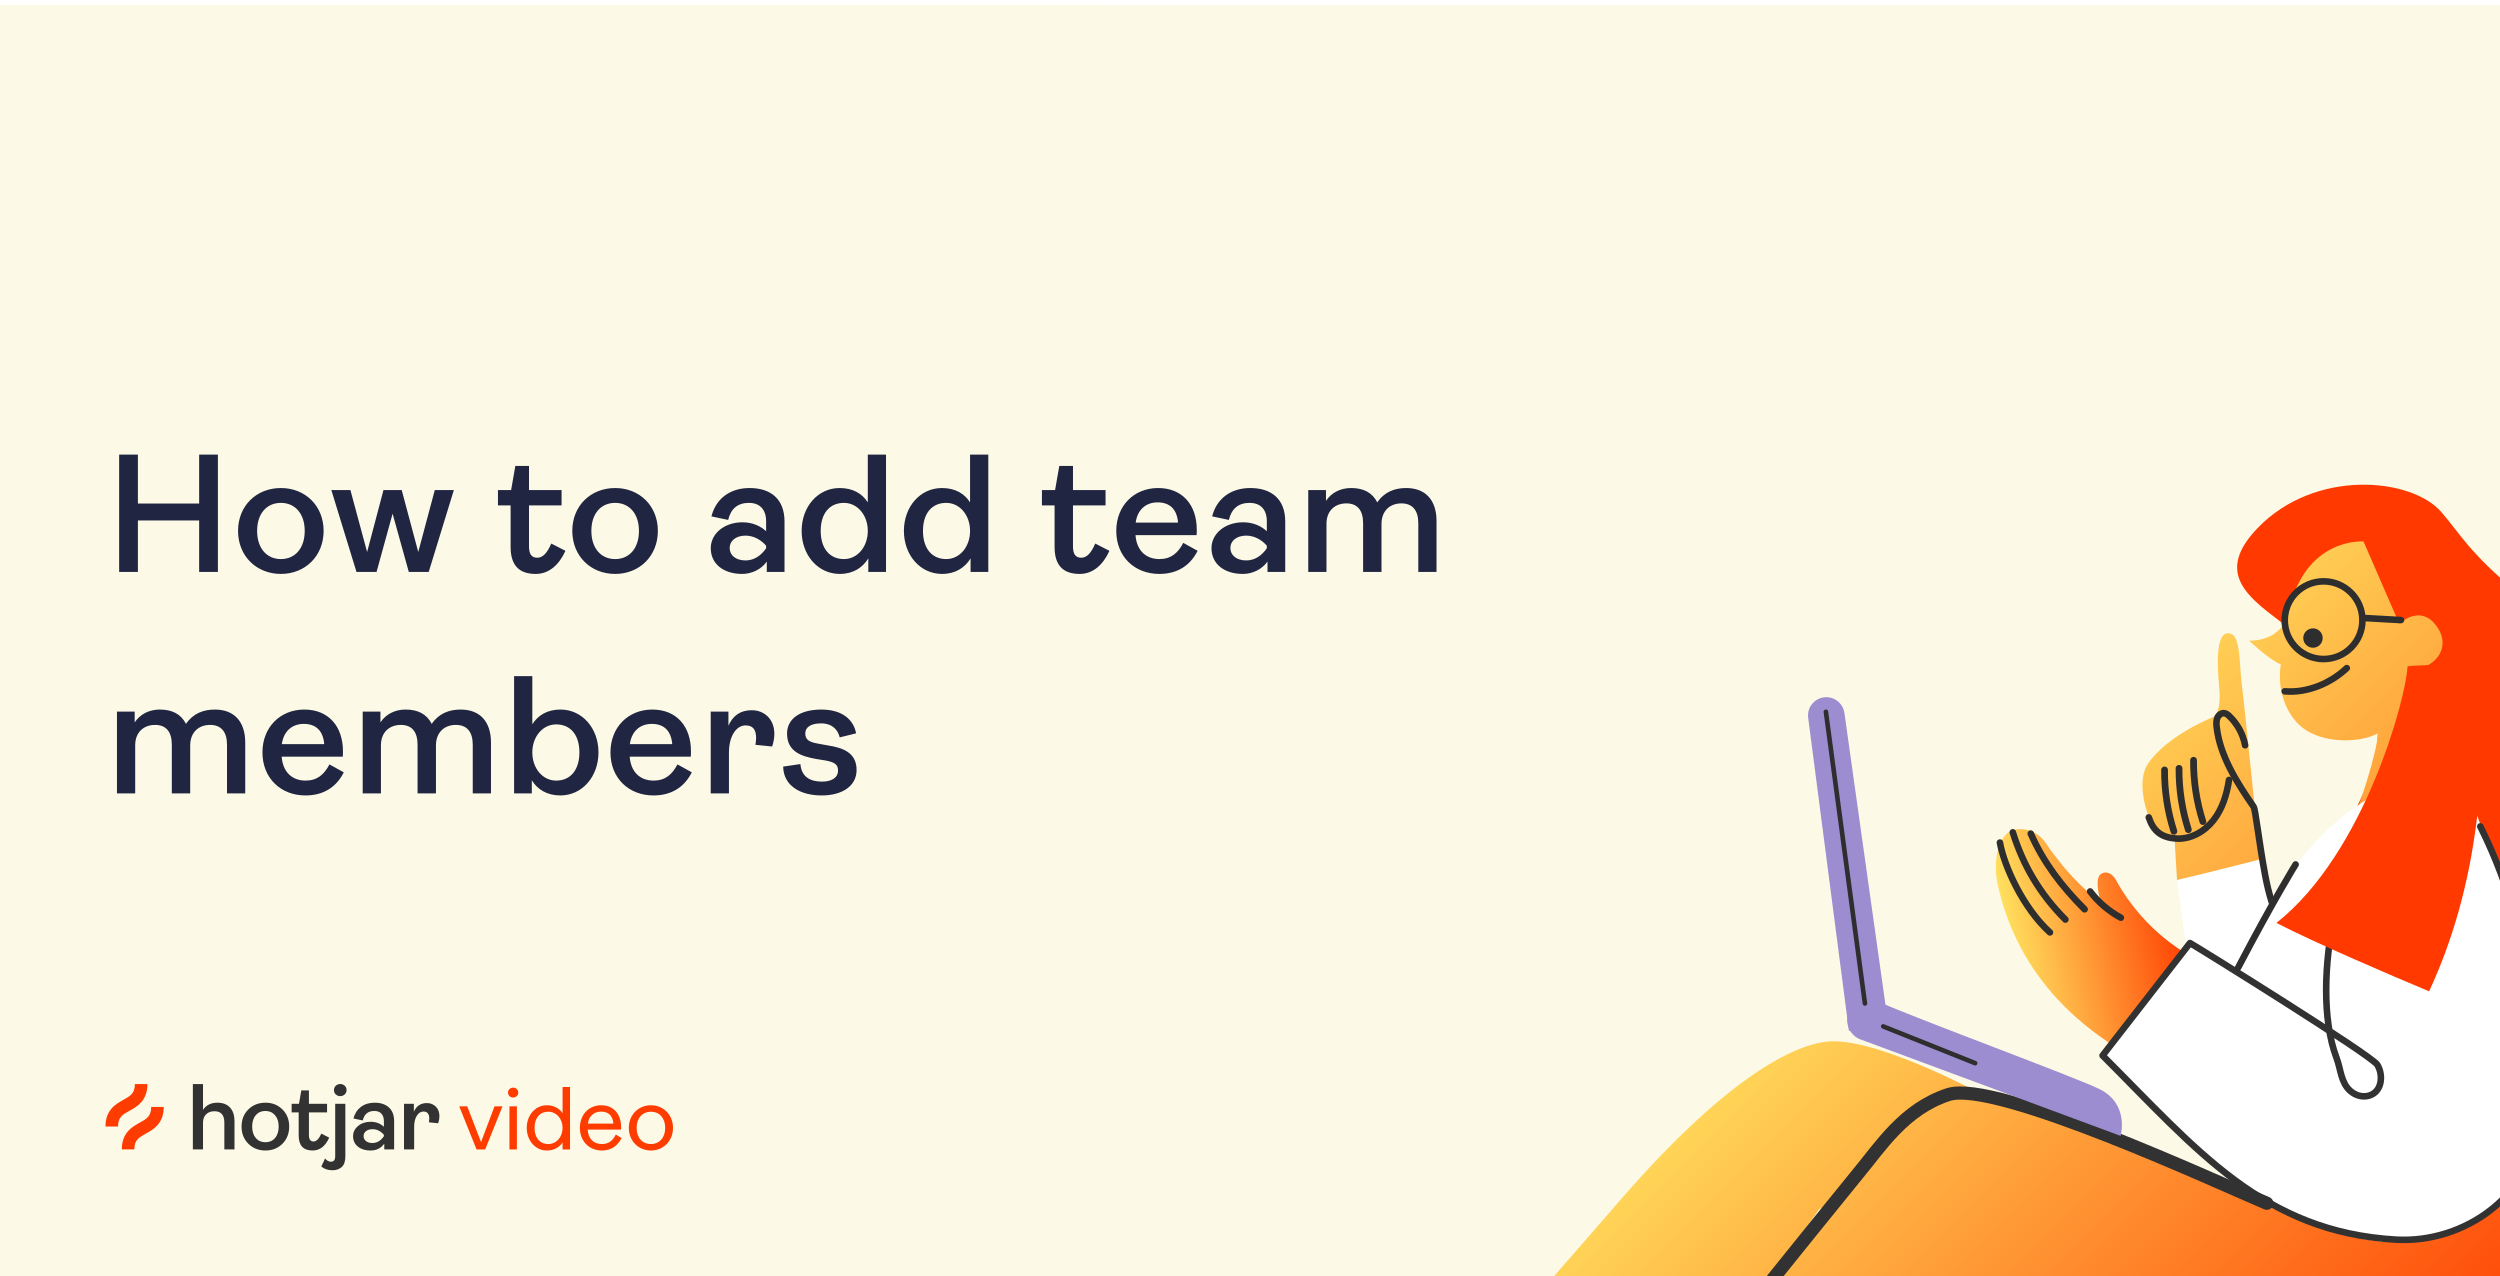 <svg width="474" height="242" viewBox="0 0 474 242" fill="none" xmlns="http://www.w3.org/2000/svg">
<g clip-path="url(#clip0_535_52785)">
<rect width="474" height="241" transform="translate(0 0.934)" fill="#FCFAE6"/>
<g filter="url(#filter0_dd_535_52785)">
<rect x="20" y="20.934" width="156.168" height="30" rx="4.248" fill="white" fill-opacity="0.6" shape-rendering="crispEdges"/>
<g clip-path="url(#clip1_535_52785)">
<path d="M37.002 32.474C34.648 30.79 32.453 32.076 30.613 34.056L34.684 36.627" stroke="#202641" stroke-width="1.1" stroke-linecap="round" stroke-linejoin="round"/>
<path d="M41.883 37.591C43.489 40.06 42.263 42.361 40.374 44.29L37.922 40.021" stroke="#202641" stroke-width="1.1" stroke-linecap="round" stroke-linejoin="round"/>
<path d="M34.684 36.614L37.933 40.022C40.533 38.389 43.488 36.807 44.837 35.342C47.756 32.282 46.063 28.09 46.063 28.09C46.063 28.09 42.066 26.316 39.147 29.376C37.749 30.79 36.229 33.902 34.684 36.614Z" stroke="#202641" stroke-width="1.1" stroke-linecap="round" stroke-linejoin="round"/>
<path d="M36.475 33.387L41.012 38.144" stroke="#202641" stroke-width="1.1" stroke-linecap="round" stroke-linejoin="round"/>
<path d="M42.875 32.076C43.213 32.076 43.488 31.788 43.488 31.433C43.488 31.078 43.213 30.79 42.875 30.79C42.536 30.79 42.262 31.078 42.262 31.433C42.262 31.788 42.536 32.076 42.875 32.076Z" stroke="#202641" stroke-width="1.1" stroke-linecap="round" stroke-linejoin="round"/>
<path d="M34.513 42.927C33.802 43.647 30.613 44.29 30.613 44.29C30.613 44.29 31.226 40.947 31.913 40.202C32.081 40.012 32.285 39.86 32.51 39.755C32.736 39.649 32.98 39.593 33.226 39.588C33.473 39.584 33.719 39.631 33.948 39.728C34.177 39.825 34.385 39.97 34.56 40.153C34.734 40.336 34.872 40.554 34.964 40.794C35.057 41.034 35.102 41.292 35.098 41.55C35.094 41.809 35.04 42.065 34.939 42.301C34.839 42.538 34.694 42.751 34.513 42.927Z" stroke="#202641" stroke-width="1.1" stroke-linecap="round" stroke-linejoin="round"/>
</g>
<path d="M60.96 41.146C57.988 41.146 55.85 38.886 55.85 35.672C55.85 32.488 58.064 30.183 61.097 30.183C63.629 30.183 65.252 31.426 65.797 33.61L64.129 34.08C63.705 32.488 62.628 31.684 61.066 31.684C59.05 31.684 57.624 33.322 57.624 35.672C57.624 38.144 59.171 39.66 61.188 39.66C62.916 39.66 64.493 38.538 64.63 36.521H61.233V35.111H66.237V40.934H64.675V39.129C63.932 40.494 62.568 41.146 60.96 41.146ZM73.905 38.325L75.194 39.038C74.617 40.191 73.556 41.116 71.751 41.116C69.538 41.116 67.885 39.569 67.885 37.249C67.885 34.974 69.492 33.397 71.645 33.397C73.814 33.397 75.118 34.899 75.118 37.143C75.118 37.31 75.118 37.522 75.103 37.628H69.614C69.704 38.947 70.493 39.781 71.767 39.781C72.798 39.781 73.435 39.235 73.905 38.325ZM71.6 34.686C70.523 34.686 69.78 35.369 69.629 36.506H73.435C73.344 35.338 72.722 34.686 71.6 34.686ZM79.314 41.116C77.828 41.116 77.054 40.357 77.054 38.689V34.959H75.917V33.579H77.1L77.479 31.411H78.707V33.579H81.634V34.959H78.707V38.644C78.707 39.326 78.935 39.66 79.45 39.66C79.951 39.66 80.33 39.251 80.709 38.386L81.982 39.038C81.406 40.312 80.496 41.116 79.314 41.116ZM85.563 41.116C84.077 41.116 83.303 40.357 83.303 38.689V34.959H82.166V33.579H83.349L83.728 31.411H84.956V33.579H87.883V34.959H84.956V38.644C84.956 39.326 85.183 39.66 85.699 39.66C86.199 39.66 86.579 39.251 86.958 38.386L88.231 39.038C87.655 40.312 86.745 41.116 85.563 41.116ZM90.143 32.336C89.567 32.336 89.127 31.927 89.127 31.366C89.127 30.805 89.567 30.38 90.143 30.38C90.704 30.38 91.159 30.805 91.159 31.366C91.159 31.927 90.704 32.336 90.143 32.336ZM90.962 40.934H89.324V33.579H90.962V40.934ZM94.649 40.934H93.011V33.579H94.604V34.55C95.089 33.822 95.877 33.397 96.909 33.397C98.728 33.397 99.729 34.52 99.729 36.354V40.934H98.091V36.582C98.091 35.399 97.545 34.777 96.484 34.777C95.468 34.777 94.649 35.414 94.649 36.627V40.934ZM107.632 33.519C107.389 33.519 107.192 33.731 107.025 34.11C107.526 34.535 107.829 35.141 107.829 35.914C107.829 37.552 106.48 38.432 104.796 38.432C104.311 38.432 103.856 38.356 103.462 38.219C103.144 38.325 102.886 38.553 102.886 38.871C102.886 39.205 103.128 39.463 103.568 39.463H106.282C108.269 39.463 109.103 40.251 109.103 41.601C109.103 43.254 107.329 44.3 105.115 44.3C102.416 44.3 101.112 43.435 101.112 42.147C101.112 41.464 101.521 40.979 102.249 40.615C101.749 40.297 101.46 39.827 101.46 39.22C101.46 38.477 101.9 37.992 102.522 37.673C102.052 37.249 101.764 36.673 101.764 35.914C101.764 34.277 103.113 33.397 104.796 33.397C105.251 33.397 105.691 33.458 106.085 33.595C106.525 32.7 107.086 32.321 107.829 32.321C108.527 32.321 109.285 32.745 109.285 33.974V34.216L108.147 34.398C108.117 33.761 107.966 33.519 107.632 33.519ZM104.796 37.249C105.6 37.249 106.252 36.794 106.252 35.914C106.252 35.065 105.6 34.595 104.796 34.595C103.993 34.595 103.356 35.065 103.356 35.914C103.356 36.794 103.993 37.249 104.796 37.249ZM106.085 40.994H103.871C103.174 40.994 102.689 41.358 102.689 41.889C102.689 42.617 103.417 43.041 105.1 43.041C106.464 43.041 107.465 42.526 107.465 41.768C107.465 41.222 107.056 40.994 106.085 40.994ZM116.683 41.116C114.773 41.116 113.256 40.251 113.226 38.523L114.773 38.295C114.879 39.478 115.682 39.872 116.729 39.872C117.532 39.872 118.154 39.554 118.154 38.871C118.154 38.341 117.851 38.128 117.047 37.977L116.198 37.84C114.864 37.598 113.575 37.188 113.575 35.551C113.575 34.231 114.742 33.397 116.653 33.397C118.548 33.397 119.564 34.322 119.777 35.535L118.306 35.899C118.154 35.263 117.684 34.641 116.623 34.641C115.728 34.641 115.212 34.974 115.212 35.535C115.212 36.112 115.546 36.324 116.441 36.476L117.29 36.627C118.594 36.84 119.822 37.264 119.822 38.826C119.822 40.312 118.473 41.116 116.683 41.116ZM123.915 41.116C122.429 41.116 121.656 40.357 121.656 38.689V34.959H120.518V33.579H121.701L122.08 31.411H123.309V33.579H126.235V34.959H123.309V38.644C123.309 39.326 123.536 39.66 124.052 39.66C124.552 39.66 124.931 39.251 125.31 38.386L126.584 39.038C126.008 40.312 125.098 41.116 123.915 41.116ZM130.042 41.116C128.39 41.116 127.222 40.236 127.222 38.796C127.222 37.522 128.405 36.476 130.073 36.476C131.028 36.476 131.741 36.855 132.196 37.279V36.385C132.196 35.338 131.634 34.732 130.649 34.732C129.633 34.732 129.026 35.263 128.784 36.263L127.283 35.945C127.677 34.383 128.92 33.397 130.71 33.397C132.605 33.397 133.848 34.383 133.848 36.4V40.934H132.256V40.009C131.741 40.721 130.891 41.116 130.042 41.116ZM130.346 39.903C131.134 39.903 131.756 39.448 132.196 38.811V38.583C131.801 38.113 131.134 37.673 130.346 37.673C129.481 37.673 128.92 38.144 128.92 38.78C128.92 39.448 129.481 39.903 130.346 39.903ZM137.474 40.934H135.836V33.579H137.428V34.853C137.807 33.974 138.474 33.458 139.521 33.458C140.658 33.458 141.553 34.262 141.553 35.581C141.553 35.93 141.492 36.309 141.355 36.718L139.854 36.567C139.885 36.339 139.915 36.142 139.915 35.96C139.915 35.187 139.612 34.823 138.975 34.823C138.141 34.823 137.474 35.763 137.474 37.279V40.934ZM145.461 41.116C143.975 41.116 143.201 40.357 143.201 38.689V34.959H142.064V33.579H143.247L143.626 31.411H144.854V33.579H147.781V34.959H144.854V38.644C144.854 39.326 145.082 39.66 145.597 39.66C146.097 39.66 146.477 39.251 146.856 38.386L148.129 39.038C147.553 40.312 146.643 41.116 145.461 41.116ZM154.682 38.325L155.971 39.038C155.395 40.191 154.333 41.116 152.529 41.116C150.315 41.116 148.662 39.569 148.662 37.249C148.662 34.974 150.269 33.397 152.423 33.397C154.591 33.397 155.895 34.899 155.895 37.143C155.895 37.31 155.895 37.522 155.88 37.628H150.391C150.482 38.947 151.27 39.781 152.544 39.781C153.575 39.781 154.212 39.235 154.682 38.325ZM152.377 34.686C151.3 34.686 150.557 35.369 150.406 36.506H154.212C154.121 35.338 153.499 34.686 152.377 34.686ZM160.485 41.116C158.529 41.116 157.058 39.432 157.058 37.249C157.058 35.065 158.529 33.397 160.47 33.397C161.668 33.397 162.502 33.898 163.002 34.686V30.395H164.64V40.934H163.048V39.721C162.547 40.539 161.698 41.116 160.485 41.116ZM160.864 39.781C162.062 39.781 163.002 38.689 163.002 37.249C163.002 35.824 162.062 34.732 160.864 34.732C159.56 34.732 158.772 35.687 158.772 37.249C158.772 38.811 159.56 39.781 160.864 39.781Z" fill="#202641"/>
</g>
<path d="M26.144 108.434H22.592V86.194H26.144V95.474H37.76V86.194H41.312V108.434H37.76V98.674H26.144V108.434ZM53.262 108.818C48.622 108.818 45.134 105.426 45.134 100.658C45.134 95.89 48.622 92.53 53.262 92.53C57.87 92.53 61.358 95.89 61.358 100.658C61.358 105.426 57.87 108.818 53.262 108.818ZM53.262 106.002C55.95 106.002 57.774 103.954 57.774 100.658C57.774 97.394 55.95 95.346 53.262 95.346C50.574 95.346 48.75 97.362 48.75 100.658C48.75 103.954 50.574 106.002 53.262 106.002ZM71.396 108.434H67.588L62.82 92.914H66.436L69.604 104.658L72.708 92.914H76.164L79.3 104.658L82.436 92.914H86.052L81.284 108.434H77.508L74.436 97.394L71.396 108.434ZM101.579 108.818C98.443 108.818 96.811 107.218 96.811 103.698V95.826H94.411V92.914H96.907L97.707 88.338H100.299V92.914H106.475V95.826H100.299V103.602C100.299 105.042 100.779 105.746 101.867 105.746C102.923 105.746 103.723 104.882 104.523 103.058L107.211 104.434C105.995 107.122 104.075 108.818 101.579 108.818ZM116.635 108.818C111.995 108.818 108.507 105.426 108.507 100.658C108.507 95.89 111.995 92.53 116.635 92.53C121.243 92.53 124.731 95.89 124.731 100.658C124.731 105.426 121.243 108.818 116.635 108.818ZM116.635 106.002C119.323 106.002 121.147 103.954 121.147 100.658C121.147 97.394 119.323 95.346 116.635 95.346C113.947 95.346 112.123 97.362 112.123 100.658C112.123 103.954 113.947 106.002 116.635 106.002ZM140.712 108.818C137.224 108.818 134.76 106.962 134.76 103.922C134.76 101.234 137.256 99.026 140.776 99.026C142.792 99.026 144.296 99.826 145.256 100.722V98.834C145.256 96.626 144.072 95.346 141.992 95.346C139.848 95.346 138.568 96.466 138.056 98.578L134.888 97.906C135.72 94.61 138.344 92.53 142.12 92.53C146.12 92.53 148.744 94.61 148.744 98.866V108.434H145.384V106.482C144.296 107.986 142.504 108.818 140.712 108.818ZM141.352 106.258C143.016 106.258 144.328 105.298 145.256 103.954V103.474C144.424 102.482 143.016 101.554 141.352 101.554C139.528 101.554 138.344 102.546 138.344 103.89C138.344 105.298 139.528 106.258 141.352 106.258ZM159.222 108.818C155.094 108.818 151.99 105.266 151.99 100.658C151.99 96.05 155.094 92.53 159.19 92.53C161.718 92.53 163.478 93.586 164.534 95.25V86.194H167.99V108.434H164.63V105.874C163.574 107.602 161.782 108.818 159.222 108.818ZM160.022 106.002C162.55 106.002 164.534 103.698 164.534 100.658C164.534 97.65 162.55 95.346 160.022 95.346C157.27 95.346 155.606 97.362 155.606 100.658C155.606 103.954 157.27 106.002 160.022 106.002ZM178.612 108.818C174.484 108.818 171.38 105.266 171.38 100.658C171.38 96.05 174.484 92.53 178.58 92.53C181.108 92.53 182.868 93.586 183.924 95.25V86.194H187.38V108.434H184.02V105.874C182.964 107.602 181.172 108.818 178.612 108.818ZM179.412 106.002C181.94 106.002 183.924 103.698 183.924 100.658C183.924 97.65 181.94 95.346 179.412 95.346C176.66 95.346 174.996 97.362 174.996 100.658C174.996 103.954 176.66 106.002 179.412 106.002ZM204.717 108.818C201.581 108.818 199.949 107.218 199.949 103.698V95.826H197.549V92.914H200.045L200.845 88.338H203.437V92.914H209.613V95.826H203.437V103.602C203.437 105.042 203.917 105.746 205.005 105.746C206.061 105.746 206.861 104.882 207.661 103.058L210.349 104.434C209.133 107.122 207.213 108.818 204.717 108.818ZM224.348 102.93L227.068 104.434C225.852 106.866 223.612 108.818 219.804 108.818C215.132 108.818 211.644 105.554 211.644 100.658C211.644 95.858 215.036 92.53 219.58 92.53C224.156 92.53 226.908 95.698 226.908 100.434C226.908 100.786 226.908 101.234 226.876 101.458H215.292C215.484 104.242 217.148 106.002 219.836 106.002C222.012 106.002 223.356 104.85 224.348 102.93ZM219.484 95.25C217.212 95.25 215.644 96.69 215.324 99.09H223.356C223.164 96.626 221.852 95.25 219.484 95.25ZM235.647 108.818C232.159 108.818 229.695 106.962 229.695 103.922C229.695 101.234 232.191 99.026 235.711 99.026C237.727 99.026 239.231 99.826 240.191 100.722V98.834C240.191 96.626 239.007 95.346 236.927 95.346C234.783 95.346 233.503 96.466 232.991 98.578L229.823 97.906C230.655 94.61 233.279 92.53 237.055 92.53C241.055 92.53 243.679 94.61 243.679 98.866V108.434H240.319V106.482C239.231 107.986 237.439 108.818 235.647 108.818ZM236.287 106.258C237.951 106.258 239.263 105.298 240.191 103.954V103.474C239.359 102.482 237.951 101.554 236.287 101.554C234.463 101.554 233.279 102.546 233.279 103.89C233.279 105.298 234.463 106.258 236.287 106.258ZM266.605 92.53C270.349 92.53 272.365 94.898 272.365 98.77V108.434H268.909V99.186C268.909 96.754 267.789 95.442 265.709 95.442C263.597 95.442 261.933 96.786 261.933 99.346V108.434H258.445V99.186C258.445 96.754 257.357 95.442 255.277 95.442C253.165 95.442 251.501 96.786 251.501 99.314V108.434H248.045V92.914H251.405V94.962C252.429 93.426 254.125 92.53 256.173 92.53C258.477 92.53 260.173 93.362 261.133 95.25C262.477 93.266 264.429 92.53 266.605 92.53ZM40.736 134.53C44.48 134.53 46.496 136.898 46.496 140.77V150.434H43.04V141.186C43.04 138.754 41.92 137.442 39.84 137.442C37.728 137.442 36.064 138.786 36.064 141.346V150.434H32.576V141.186C32.576 138.754 31.488 137.442 29.408 137.442C27.296 137.442 25.632 138.786 25.632 141.314V150.434H22.176V134.914H25.536V136.962C26.56 135.426 28.256 134.53 30.304 134.53C32.608 134.53 34.304 135.362 35.264 137.25C36.608 135.266 38.56 134.53 40.736 134.53ZM62.463 144.93L65.183 146.434C63.967 148.866 61.727 150.818 57.919 150.818C53.247 150.818 49.759 147.554 49.759 142.658C49.759 137.858 53.151 134.53 57.695 134.53C62.271 134.53 65.023 137.698 65.023 142.434C65.023 142.786 65.023 143.234 64.991 143.458H53.407C53.599 146.242 55.263 148.002 57.951 148.002C60.127 148.002 61.471 146.85 62.463 144.93ZM57.599 137.25C55.327 137.25 53.759 138.69 53.439 141.09H61.471C61.279 138.626 59.967 137.25 57.599 137.25ZM87.329 134.53C91.073 134.53 93.089 136.898 93.089 140.77V150.434H89.633V141.186C89.633 138.754 88.513 137.442 86.433 137.442C84.321 137.442 82.657 138.786 82.657 141.346V150.434H79.169V141.186C79.169 138.754 78.081 137.442 76.001 137.442C73.889 137.442 72.225 138.786 72.225 141.314V150.434H68.769V134.914H72.129V136.962C73.153 135.426 74.849 134.53 76.897 134.53C79.201 134.53 80.897 135.362 81.857 137.25C83.201 135.266 85.153 134.53 87.329 134.53ZM106.24 150.818C103.68 150.818 101.856 149.634 100.832 147.938V150.434H97.472V128.194H100.928V137.314C102.016 135.618 103.744 134.53 106.272 134.53C110.368 134.53 113.472 138.05 113.472 142.658C113.472 147.266 110.368 150.818 106.24 150.818ZM105.44 148.002C108.192 148.002 109.856 145.954 109.856 142.658C109.856 139.362 108.192 137.346 105.44 137.346C102.912 137.346 100.928 139.65 100.928 142.658C100.928 145.698 102.912 148.002 105.44 148.002ZM128.446 144.93L131.166 146.434C129.95 148.866 127.71 150.818 123.902 150.818C119.23 150.818 115.742 147.554 115.742 142.658C115.742 137.858 119.134 134.53 123.678 134.53C128.254 134.53 131.006 137.698 131.006 142.434C131.006 142.786 131.006 143.234 130.974 143.458H119.39C119.582 146.242 121.246 148.002 123.934 148.002C126.11 148.002 127.454 146.85 128.446 144.93ZM123.582 137.25C121.31 137.25 119.742 138.69 119.422 141.09H127.454C127.262 138.626 125.95 137.25 123.582 137.25ZM138.208 150.434H134.752V134.914H138.112V137.602C138.912 135.746 140.32 134.658 142.528 134.658C144.928 134.658 146.816 136.354 146.816 139.138C146.816 139.874 146.688 140.674 146.4 141.538L143.232 141.218C143.296 140.738 143.36 140.322 143.36 139.938C143.36 138.306 142.72 137.538 141.376 137.538C139.616 137.538 138.208 139.522 138.208 142.722V150.434ZM155.785 150.818C151.753 150.818 148.553 148.994 148.489 145.346L151.753 144.866C151.977 147.362 153.673 148.194 155.881 148.194C157.577 148.194 158.889 147.522 158.889 146.082C158.889 144.962 158.249 144.514 156.553 144.194L154.761 143.906C151.945 143.394 149.225 142.53 149.225 139.074C149.225 136.29 151.689 134.53 155.721 134.53C159.721 134.53 161.865 136.482 162.313 139.042L159.209 139.81C158.889 138.466 157.897 137.154 155.657 137.154C153.769 137.154 152.681 137.858 152.681 139.042C152.681 140.258 153.385 140.706 155.273 141.026L157.065 141.346C159.817 141.794 162.409 142.69 162.409 145.986C162.409 149.122 159.561 150.818 155.785 150.818Z" fill="#202641"/>
<g clip-path="url(#clip2_535_52785)">
<path d="M36.566 217.924V205.543H38.49V210.424C39.096 209.522 40.005 209.071 41.216 209.07C42.249 209.07 43.048 209.376 43.612 209.988C44.176 210.599 44.458 211.451 44.458 212.544V217.924H42.534V212.811C42.534 211.398 41.905 210.692 40.646 210.691C40.016 210.691 39.5 210.881 39.096 211.262C38.692 211.642 38.49 212.176 38.49 212.865V217.924L36.566 217.924ZM53.549 216.855C52.694 217.71 51.619 218.138 50.324 218.138C49.03 218.138 47.952 217.71 47.091 216.855C46.23 216 45.799 214.913 45.799 213.595C45.799 212.277 46.23 211.193 47.091 210.344C47.952 209.495 49.029 209.071 50.324 209.07C51.619 209.07 52.693 209.495 53.548 210.344C54.404 211.193 54.831 212.277 54.831 213.595C54.831 214.913 54.404 216 53.549 216.855ZM48.498 215.769C48.955 216.303 49.564 216.57 50.324 216.57C51.085 216.57 51.693 216.303 52.15 215.769C52.607 215.234 52.836 214.51 52.836 213.595C52.836 212.693 52.605 211.974 52.141 211.44C51.678 210.905 51.073 210.638 50.324 210.638C49.564 210.638 48.956 210.902 48.498 211.431C48.041 211.959 47.813 212.681 47.813 213.595C47.813 214.51 48.041 215.234 48.498 215.769ZM59.285 218.138C57.515 218.138 56.63 217.188 56.63 215.287V210.905H55.294V209.284H56.684L57.129 206.736H58.572V209.284H62.01V210.905H58.572V215.234C58.572 216.029 58.863 216.427 59.445 216.427C59.991 216.427 60.484 215.928 60.924 214.931L62.42 215.697C61.684 217.324 60.639 218.138 59.285 218.138Z" fill="#323232"/>
<path d="M63.038 221.881C62.183 221.881 61.476 221.643 60.918 221.168L61.631 219.654C61.975 220.058 62.349 220.26 62.753 220.26C63.287 220.26 63.554 219.915 63.554 219.226V209.286H65.478V219.262C65.478 220.189 65.25 220.857 64.793 221.266C64.335 221.676 63.75 221.881 63.038 221.881ZM64.516 207.825C64.2 207.836 63.893 207.721 63.661 207.505C63.55 207.4 63.462 207.273 63.404 207.131C63.346 206.99 63.318 206.838 63.323 206.685C63.319 206.531 63.347 206.378 63.405 206.235C63.463 206.093 63.55 205.964 63.661 205.857C63.894 205.645 64.197 205.527 64.512 205.527C64.827 205.527 65.13 205.645 65.363 205.857C65.476 205.963 65.565 206.091 65.625 206.234C65.685 206.377 65.714 206.53 65.71 206.685C65.713 206.837 65.683 206.988 65.623 207.128C65.564 207.268 65.475 207.393 65.363 207.496C65.25 207.604 65.118 207.688 64.972 207.745C64.827 207.802 64.672 207.829 64.516 207.826L64.516 207.825ZM70.256 218.14C69.27 218.14 68.472 217.894 67.86 217.401C67.249 216.908 66.943 216.246 66.943 215.414C66.943 214.654 67.26 214.01 67.896 213.482C68.532 212.953 69.33 212.689 70.292 212.689C71.278 212.689 72.109 213.003 72.786 213.633V212.582C72.786 211.965 72.629 211.486 72.314 211.148C71.999 210.809 71.551 210.64 70.969 210.64C69.793 210.64 69.063 211.24 68.778 212.439L67.014 212.065C67.252 211.139 67.721 210.408 68.421 209.874C69.123 209.339 69.995 209.072 71.04 209.072C72.18 209.072 73.08 209.372 73.739 209.972C74.398 210.572 74.728 211.448 74.728 212.599V217.926H72.857V216.839C72.228 217.707 71.361 218.14 70.256 218.14ZM70.612 216.715C71.468 216.715 72.192 216.287 72.786 215.432V215.165C72.192 214.452 71.468 214.096 70.612 214.096C70.114 214.096 69.71 214.218 69.401 214.461C69.255 214.569 69.137 214.71 69.056 214.873C68.975 215.035 68.935 215.215 68.938 215.396C68.933 215.58 68.972 215.762 69.051 215.928C69.13 216.093 69.247 216.238 69.392 216.35C69.695 216.593 70.102 216.715 70.612 216.715ZM76.6 217.926V209.286H78.47V210.782C78.945 209.69 79.765 209.144 80.929 209.143C81.617 209.143 82.187 209.369 82.639 209.82C83.091 210.272 83.316 210.877 83.316 211.637C83.311 212.092 83.233 212.543 83.084 212.973L81.321 212.795C81.357 212.559 81.381 212.321 81.392 212.083C81.392 211.192 81.024 210.747 80.287 210.747C79.789 210.747 79.37 211.011 79.031 211.54C78.693 212.068 78.524 212.766 78.524 213.633V217.926L76.6 217.926Z" fill="#323232"/>
<path d="M24.552 210.606C25.985 209.81 27.949 208.719 27.949 205.543H25.572C25.572 207.32 24.706 207.8 23.397 208.528C21.964 209.324 20 210.415 20 213.59H22.378C22.378 211.814 23.242 211.333 24.552 210.606ZM28.666 209.876C28.666 211.653 27.802 212.134 26.492 212.861C25.059 213.657 23.095 214.748 23.095 217.924H25.473C25.473 216.147 26.337 215.667 27.647 214.939C29.08 214.143 31.044 213.052 31.044 209.876H28.666Z" fill="#FF3C00"/>
</g>
<path d="M91.989 217.934H90.354L87.068 209.76H88.584L91.206 216.537L93.76 209.76H95.275L91.989 217.934ZM97.289 208.092C96.744 208.092 96.318 207.683 96.318 207.155C96.318 206.627 96.744 206.219 97.289 206.219C97.834 206.219 98.259 206.627 98.259 207.155C98.259 207.683 97.834 208.092 97.289 208.092ZM98.004 217.934H96.591V209.76H98.004V217.934ZM103.666 218.138C101.486 218.138 99.869 216.214 99.869 213.847C99.869 211.463 101.486 209.556 103.666 209.556C105.079 209.556 106.05 210.186 106.663 211.054V206.099H108.076V217.934H106.663V216.622C106.05 217.508 105.079 218.138 103.666 218.138ZM103.972 216.912C105.488 216.912 106.663 215.584 106.663 213.847C106.663 212.11 105.488 210.782 103.972 210.782C102.338 210.782 101.35 211.957 101.35 213.847C101.35 215.72 102.338 216.912 103.972 216.912ZM116.757 215.107L117.846 215.788C117.199 217.065 116.058 218.138 114.117 218.138C111.716 218.138 109.946 216.367 109.946 213.847C109.946 211.31 111.665 209.556 113.981 209.556C116.331 209.556 117.761 211.225 117.761 213.711C117.761 213.864 117.761 214.068 117.744 214.17H111.427C111.512 215.856 112.5 216.912 114.117 216.912C115.428 216.912 116.195 216.231 116.757 215.107ZM113.964 210.765C112.602 210.765 111.648 211.616 111.461 213.03H116.297C116.178 211.565 115.394 210.765 113.964 210.765ZM123.413 218.138C121.08 218.138 119.224 216.35 119.224 213.847C119.224 211.327 121.08 209.556 123.413 209.556C125.746 209.556 127.602 211.327 127.602 213.847C127.602 216.35 125.746 218.138 123.413 218.138ZM123.413 216.912C125.014 216.912 126.12 215.72 126.12 213.847C126.12 211.974 125.014 210.782 123.413 210.782C121.812 210.782 120.706 211.957 120.706 213.847C120.706 215.737 121.812 216.912 123.413 216.912Z" fill="#FF3C00"/>
<path d="M428.038 100.126C438.924 88.806 457.21 90.546 462.872 97.078C466.36 101.102 468.214 104.827 477.24 112.318C504.082 134.591 509.026 140.62 509.459 154.988C510.836 200.386 483.882 231.433 436.669 204.686C403.505 185.896 467.789 154.556 446.413 125.179C442.271 119.488 441.399 125.21 435.336 120.194C428.308 114.376 418.678 109.86 428.038 100.126V100.126Z" fill="#FF3900"/>
<path d="M428.432 160.483C429.605 168.038 433.425 182.458 433.425 182.458L433.596 189.748C433.596 189.748 415.628 187.404 414.94 182.134C414.596 179.497 412.972 169.577 412.715 165.537L428.432 160.485V160.483Z" fill="white"/>
<path d="M376.649 207.964C376.649 207.964 357.512 197.421 347.606 197.421C341.186 197.421 328.157 203.525 307.856 226.784C297.774 238.336 284.908 253.177 275.408 264.152C266.652 274.267 259.488 285.644 254.131 297.903L248.879 309.924L234.262 317.617H277.855C277.855 317.617 277.632 318.13 277.342 314.54C288.112 309.924 344.886 229.298 344.886 229.298L349.705 226.784C349.606 226.977 353.555 222.507 358.687 216.091C367.105 205.568 376.649 207.964 376.649 207.964ZM369.252 207.238C375.788 204.624 408.282 219.851 435.435 230.478C459.856 240.033 476.755 223.985 476.755 223.985L478.42 232.766C481.96 251.438 485.725 267.757 466.721 267.666C458.054 267.624 431.258 267.06 423.04 264.124C403.228 257.048 379.359 249.415 379.359 249.415C379.359 249.415 363.728 259.657 356.577 278.384C351.584 291.461 334.268 317.873 318.37 322.232C318.37 327.617 318.063 325.822 318.063 325.822H270.675L281.957 317.617L290.502 312.762C292.061 311.876 292.706 309.96 292 308.312V308.312C289.926 303.474 290.699 297.912 294.042 293.846C307.678 277.263 343.335 233.919 357.519 216.899C361.74 211.833 364.9 208.978 369.254 207.236L369.252 207.238ZM448.125 102.664L454.892 118.232C454.892 118.232 458.538 114.818 461.488 118.118C464.439 121.417 463.079 124.917 459.78 126.421C463.596 135.797 469.524 148.384 469.524 148.384L446.79 154.077C446.79 154.077 450.762 142.792 450.835 139.063C447.565 140.77 441.402 141.027 437.322 138.509C433.978 136.445 431.567 131.476 432.437 125.978C430.049 124.951 426.42 121.462 426.42 121.462C426.42 121.462 432.653 121.82 433.915 116.054C437.044 101.761 448.125 102.662 448.125 102.662V102.664ZM407.248 144.798C410.991 139.296 419.853 135.859 419.853 135.859C419.853 135.859 421.181 134.771 420.768 130.436C420.158 124.02 420.459 119.222 423.052 120.196C424.886 120.883 424.587 126.618 425.045 129.826C425.504 133.034 427.412 153.047 428.33 160.378C428.426 161.138 428.571 161.979 428.754 162.876C424.026 164.091 417.494 165.741 412.762 166.844C412.482 162.523 412.291 158.773 412.291 158.773C412.301 158.973 409.708 157.785 409.623 157.725C408.267 156.78 407.696 155.64 407.137 154.089C406.205 151.496 405.591 147.237 407.248 144.798Z" fill="url(#paint0_linear_535_52785)"/>
<path d="M440.549 124.954C436.482 124.954 433.185 121.657 433.185 117.59C433.185 113.522 436.482 110.225 440.549 110.225C444.617 110.225 447.914 113.522 447.914 117.59C447.914 121.657 444.617 124.954 440.549 124.954Z" stroke="#2E2E2E" stroke-width="1.25" stroke-linecap="round" stroke-linejoin="round"/>
<path d="M438.541 122.817C437.524 122.817 436.699 121.992 436.699 120.975C436.699 119.958 437.524 119.133 438.541 119.133C439.558 119.133 440.383 119.958 440.383 120.975C440.383 121.992 439.558 122.817 438.541 122.817Z" fill="#2E2E2E"/>
<path d="M433.183 131.078C437.469 131.423 441.837 129.592 444.943 126.679" stroke="#2E2E2E" stroke-width="1.25" stroke-linecap="round" stroke-linejoin="round"/>
<path d="M447.927 117.159L455.219 117.566" stroke="#2E2E2E" stroke-width="1.25" stroke-linecap="round" stroke-linejoin="round"/>
<path d="M412.168 157.61C410.97 153.86 410.372 149.919 410.399 145.982" stroke="#2E2E2E" stroke-width="1.282" stroke-linecap="round" stroke-linejoin="round"/>
<path d="M414.912 157.304C413.714 153.554 413.116 149.613 413.143 145.677" stroke="#2E2E2E" stroke-width="1.282" stroke-linecap="round" stroke-linejoin="round"/>
<path d="M417.666 155.775C416.468 152.025 415.87 148.084 415.897 144.147" stroke="#2E2E2E" stroke-width="1.282" stroke-linecap="round" stroke-linejoin="round"/>
<path d="M433.166 176.765C433.166 176.765 430.859 173.289 429.499 166.072C428.249 159.434 427.66 153.503 427.276 152.948C424.157 148.43 420.868 143.283 420.281 137.827C420.218 137.251 420.185 136.647 420.407 136.112C420.629 135.576 421.18 135.134 421.753 135.223C422.118 135.279 422.419 135.53 422.685 135.786C424.221 137.256 425.282 139.216 425.673 141.306" stroke="#2E2E2E" stroke-width="1.25" stroke-linecap="round" stroke-linejoin="round"/>
<path d="M422.619 147.877C422.208 150.601 421.38 153.335 419.681 155.505C417.983 157.675 415.298 159.201 412.551 158.987C409.804 158.773 408.293 157.633 407.408 154.978" stroke="#2E2E2E" stroke-width="1.25" stroke-linecap="round" stroke-linejoin="round"/>
<path d="M382.486 157.223C384.592 157.005 386.641 158.02 387.822 159.777C391.172 164.762 394.857 168.466 398.326 171.201C397.656 168.697 397.263 166.166 398.528 165.593C399.921 164.961 400.918 166.365 401.16 166.807C406.847 177.253 415.742 181.466 415.742 181.466C415.742 181.466 413.77 184.75 412.152 188.938C410.431 193.394 404.821 195.227 402.983 199.635C396.02 195.578 382.696 186.166 378.708 167.443C377.981 164.027 378.396 157.647 382.488 157.223H382.486Z" fill="url(#paint1_linear_535_52785)"/>
<path d="M391.6 174.348C386.735 169.483 383.577 164.035 381.627 157.81" stroke="#2E2E2E" stroke-width="1.25" stroke-linecap="round" stroke-linejoin="round"/>
<path d="M395.242 172.402C390.865 168.026 387.477 163.562 385.027 158.053" stroke="#2E2E2E" stroke-width="1.25" stroke-linecap="round" stroke-linejoin="round"/>
<path d="M388.67 176.781C383.562 172.159 379.956 164.14 379.185 159.755" stroke="#2E2E2E" stroke-width="1.25" stroke-linecap="round" stroke-linejoin="round"/>
<path d="M402.109 173.989C399.842 172.777 397.843 171.068 396.29 169.019" stroke="#2E2E2E" stroke-width="1.25" stroke-linecap="round" stroke-linejoin="round"/>
<path d="M460.946 147.887C460.946 147.887 448.312 146.218 433.668 166.135C418.91 186.205 420.021 216.905 421.273 221.533C421.273 221.533 445.646 240.163 458.117 231.385C475.196 219.361 460.946 147.887 460.946 147.887V147.887Z" fill="white"/>
<path d="M481.081 212.664C482.059 206.57 481.887 196.338 480.689 190.284C478.177 177.587 472.886 163.554 468.499 151.378L449.609 153.739C446.447 162.553 440.091 181.574 442.286 195.89C433.921 191.058 415.195 179.215 415.195 179.215L399.143 200.132C399.143 200.132 427.275 236.614 455.819 235.484C459.955 235.32 469.546 232.108 472.444 229.154C479.441 222.022 480.103 218.758 481.081 212.664V212.664Z" fill="white"/>
<path d="M451.675 152.79C444.624 158.279 437.48 185.96 443.017 200.615C443.829 202.761 443.813 205.263 445.627 206.85C446.51 207.62 447.689 208.027 448.839 207.811C451.592 207.296 451.997 203.964 450.743 201.881C449.672 200.102 417.031 179.823 415.222 178.801L398.649 200.131C416.536 217.999 429.077 233.598 454.319 235.039C467.106 235.77 480.77 226.73 481.478 211.588C481.767 205.423 482.068 180.302 470.262 156.691" stroke="#323232" stroke-width="1.25" stroke-linecap="round" stroke-linejoin="round"/>
<path d="M291.716 310.95C289.921 305.309 292.362 297.963 293.767 296.078C304.993 281.011 349.342 226.037 352.286 222.505C356.563 217.372 360.992 210.286 369.392 207.537C378.389 204.593 420.768 224.357 429.787 228.138" stroke="#323232" stroke-width="2.5" stroke-linecap="round" stroke-linejoin="round"/>
<path d="M350.415 191.863C351.134 189.62 353.636 188.819 355.791 189.774C363.905 193.368 393.793 204.341 398.128 206.523C403.782 209.368 402.071 215.368 402.071 215.368L352.525 196.993C350.71 196.152 349.805 194.093 350.418 192.187V191.863H350.415Z" fill="#9C8CD0"/>
<path d="M349.692 135.114L358.541 198.042L350.549 195.405L342.84 136.167C342.512 133.97 344.304 132.037 346.519 132.197C348.126 132.313 349.441 133.523 349.692 135.114Z" fill="#9C8CD0"/>
<path d="M435.246 163.906C435.246 163.906 431.155 170.492 424.377 183.413" stroke="#2E2E2E" stroke-width="1.25" stroke-linecap="round" stroke-linejoin="round"/>
<path d="M431.604 174.99C439.052 178.808 452.834 184.723 460.556 187.954C469.76 168.159 471.697 146.354 470.205 124.576C470.325 126.338 457.988 125.927 456.46 126.357C456.269 132.013 448.429 161.71 431.604 174.99Z" fill="#FF3900"/>
<path d="M374.48 201.579L357.063 194.611" stroke="#2E2E2E" stroke-width="0.875" stroke-linecap="round" stroke-linejoin="round"/>
<path d="M353.59 190.256L346.188 134.958" stroke="#2E2E2E" stroke-width="0.875" stroke-linecap="round" stroke-linejoin="round"/>
<rect x="-0.309" y="0.754" width="209.309" height="75.5" fill="#FCFAE6"/>
</g>
<defs>
<filter id="filter0_dd_535_52785" x="-21.938" y="-21.004" width="240.044" height="113.876" filterUnits="userSpaceOnUse" color-interpolation-filters="sRGB">
<feFlood flood-opacity="0" result="BackgroundImageFix"/>
<feColorMatrix in="SourceAlpha" type="matrix" values="0 0 0 0 0 0 0 0 0 0 0 0 0 0 0 0 0 0 127 0" result="hardAlpha"/>
<feOffset/>
<feGaussianBlur stdDeviation="20.969"/>
<feColorMatrix type="matrix" values="0 0 0 0 0 0 0 0 0 0 0 0 0 0 0 0 0 0 0.05 0"/>
<feBlend mode="normal" in2="BackgroundImageFix" result="effect1_dropShadow_535_52785"/>
<feColorMatrix in="SourceAlpha" type="matrix" values="0 0 0 0 0 0 0 0 0 0 0 0 0 0 0 0 0 0 127 0" result="hardAlpha"/>
<feOffset dy="1.398"/>
<feGaussianBlur stdDeviation="2.796"/>
<feComposite in2="hardAlpha" operator="out"/>
<feColorMatrix type="matrix" values="0 0 0 0 0 0 0 0 0 0 0 0 0 0 0 0 0 0 0.05 0"/>
<feBlend mode="normal" in2="effect1_dropShadow_535_52785" result="effect2_dropShadow_535_52785"/>
<feBlend mode="normal" in="SourceGraphic" in2="effect2_dropShadow_535_52785" result="shape"/>
</filter>
<linearGradient id="paint0_linear_535_52785" x1="456.669" y1="285.354" x2="344.531" y2="173.216" gradientUnits="userSpaceOnUse">
<stop stop-color="#FF3C00"/>
<stop offset="1" stop-color="#FFE05E"/>
</linearGradient>
<linearGradient id="paint1_linear_535_52785" x1="414.407" y1="174.343" x2="381.213" y2="180.627" gradientUnits="userSpaceOnUse">
<stop stop-color="#FF3C00"/>
<stop offset="1" stop-color="#FFE05E"/>
</linearGradient>
<clipPath id="clip0_535_52785">
<rect width="474" height="241" fill="white" transform="translate(0 0.934)"/>
</clipPath>
<clipPath id="clip1_535_52785">
<rect width="17.168" height="18" fill="white" transform="translate(30 26.934)"/>
</clipPath>
<clipPath id="clip2_535_52785">
<rect width="64" height="17" fill="white" transform="translate(20 204.934)"/>
</clipPath>
</defs>
</svg>
